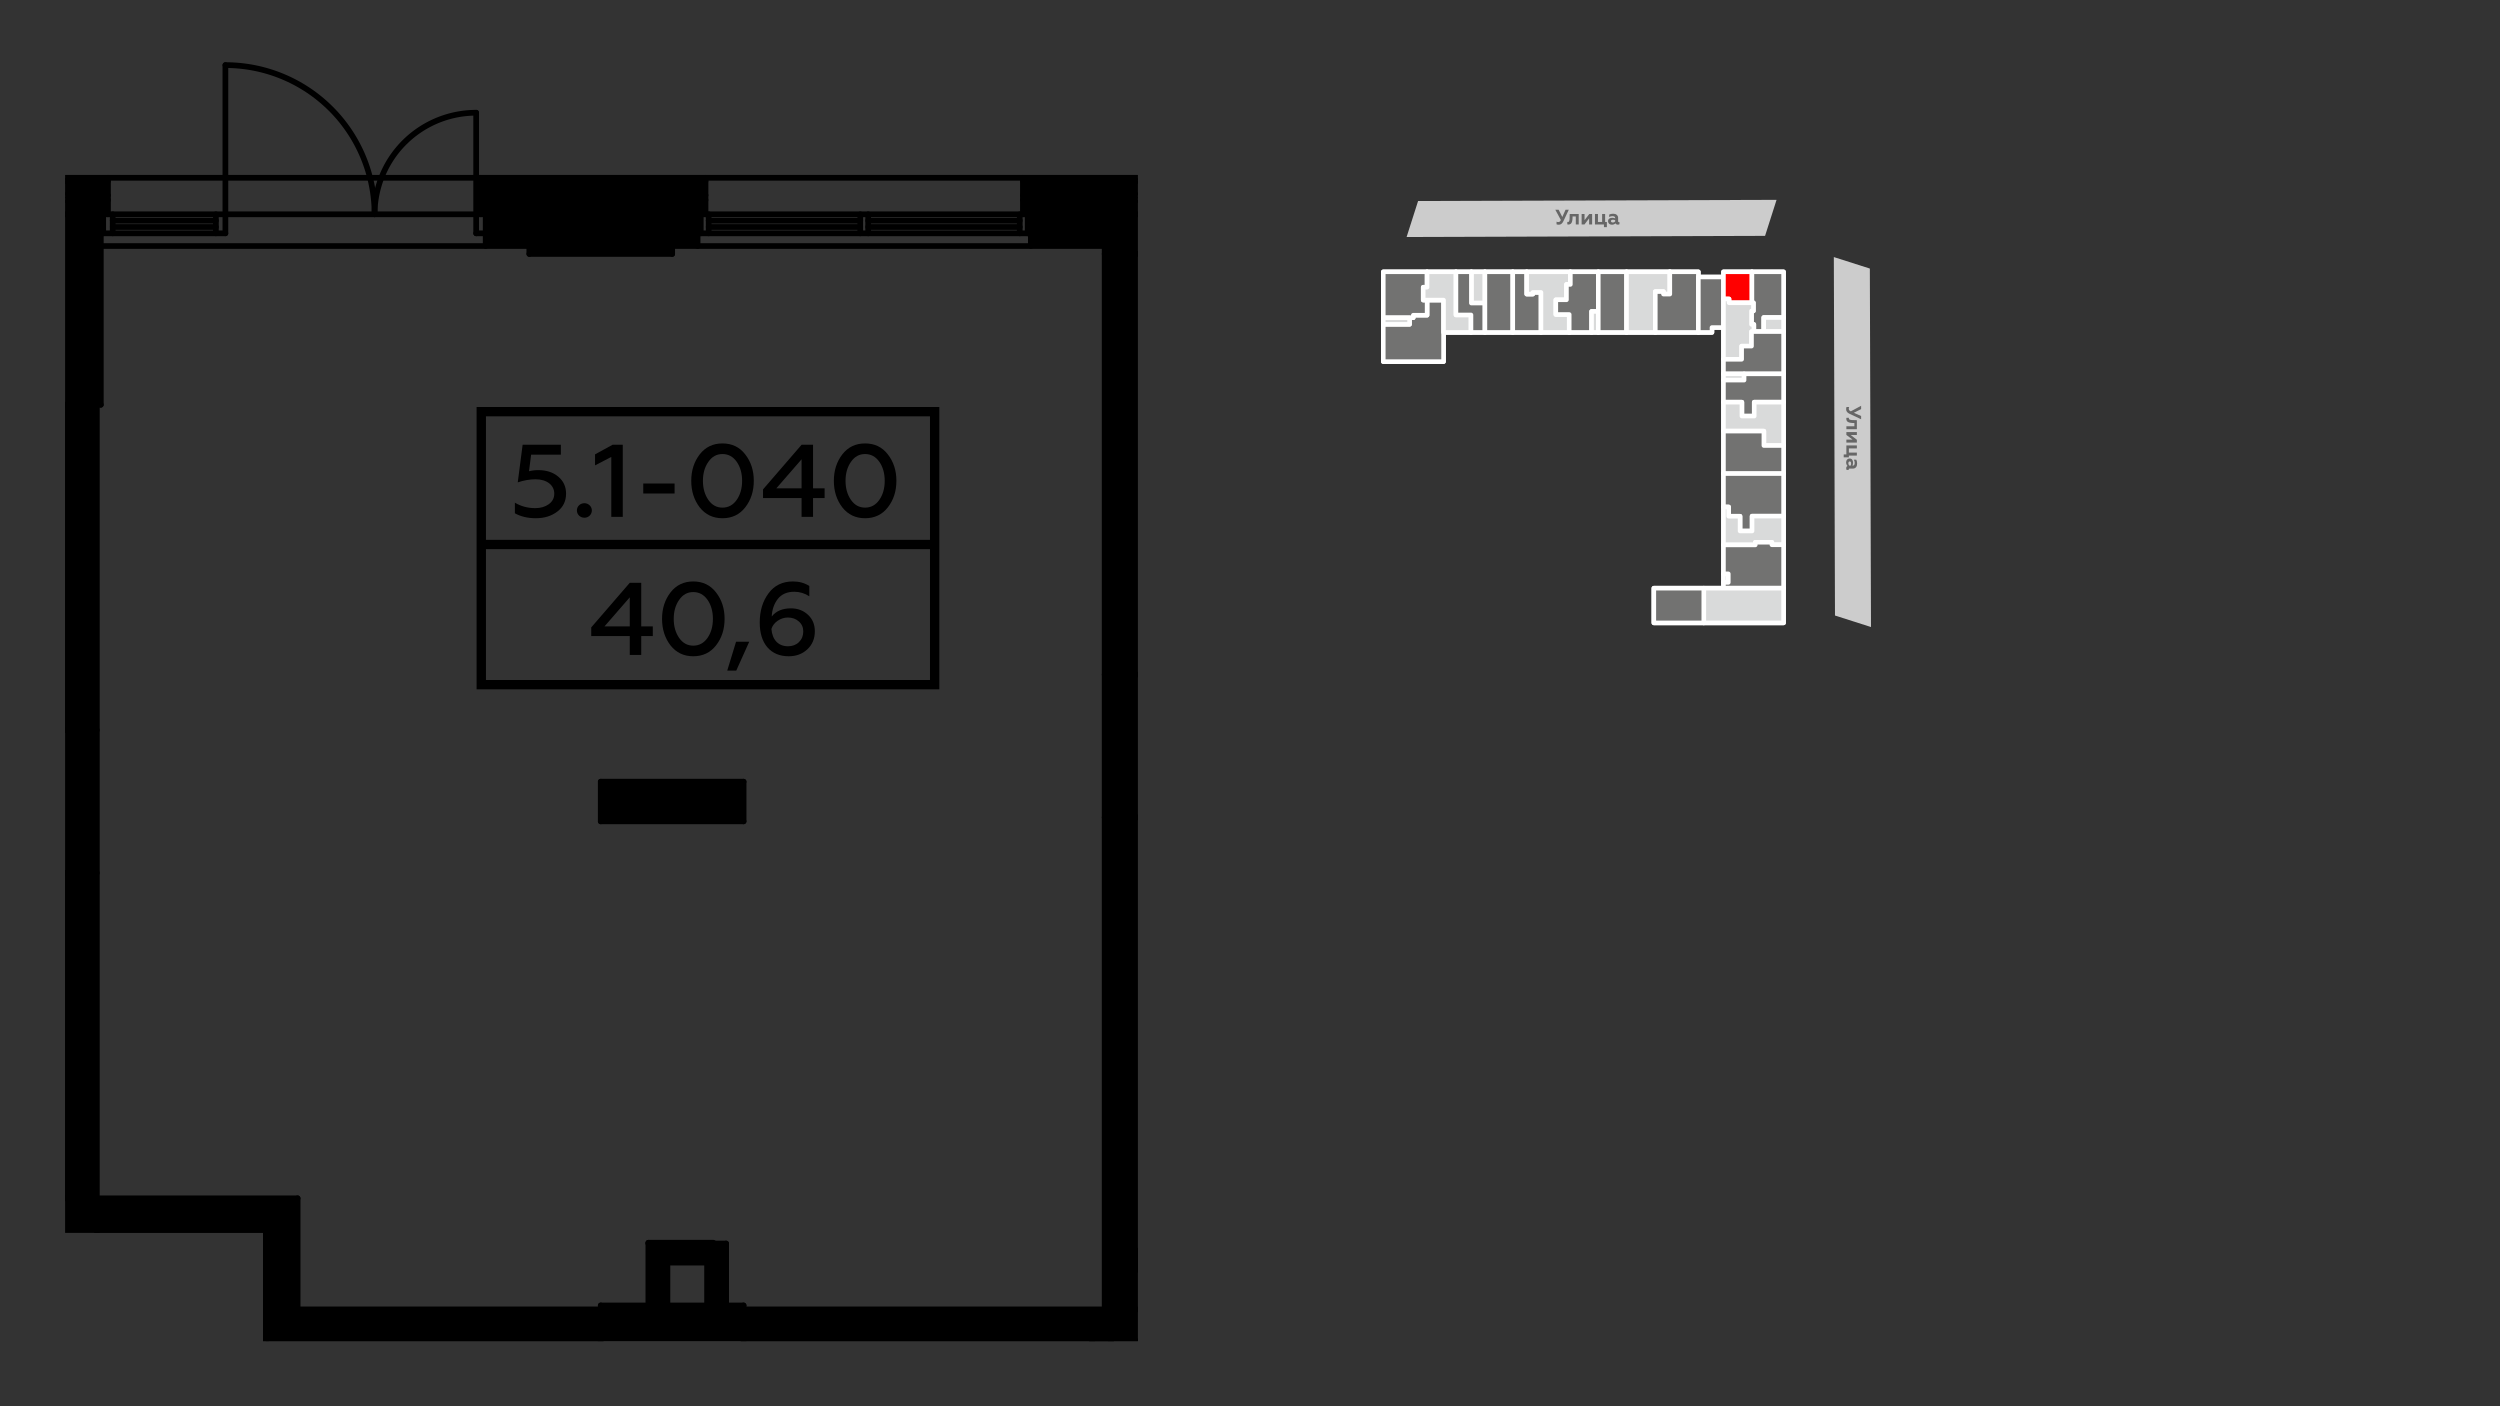 <?xml version="1.0" encoding="UTF-8"?>
<!DOCTYPE svg PUBLIC "-//W3C//DTD SVG 1.1//EN" "http://www.w3.org/Graphics/SVG/1.1/DTD/svg11.dtd">
<!-- Creator: CorelDRAW 2020 (64-Bit) -->
<svg xmlns="http://www.w3.org/2000/svg" xml:space="preserve" width="100%" height="100%" version="1.1" style="shape-rendering:geometricPrecision; text-rendering:geometricPrecision; image-rendering:optimizeQuality; fill-rule:evenodd; clip-rule:evenodd"
viewBox="0 0 13933.7 7837.7"
 xmlns:xlink="http://www.w3.org/1999/xlink"
 xmlns:xodm="http://www.corel.com/coreldraw/odm/2003">
 <rect x="0" y="0" width="13933.7" height="7837.7" fill="#333333" stroke="none"/>
 <defs>
  <style type="text/css">
   <![CDATA[
    .str0 {stroke:white;stroke-width:25.4;stroke-linecap:round;stroke-linejoin:round;stroke-miterlimit:7.661}
    .fil2 {fill:none}
    .fil7 {fill:black}
    .fil6 {fill:#727271}
    .fil4 {fill:#727271}
    .fil0 {fill:#CCCCCC}
    .fil3 {fill:#D9DADA}
    .fil5 {fill:red}
    .fil8 {fill:black;fill-rule:nonzero}
    .fil1 {fill:#666666;fill-rule:nonzero}
   ]]>
  </style>
 </defs>
 <g id="Слой_x0020_1">
  <g id="_2512000343264">
   <g>
    <polygon class="fil0" points="9837.54,1314.6 7839.62,1321.03 7903.69,1120.3 9901.61,1113.87 "/>
    <g>
     <path class="fil1" d="M8687.95 1252.51c11.15,0 19.5,-6.5 25.54,-19.51l30.18 -64.07 -18.11 0 -18.11 40.39 -20.43 -40.39 -18.57 0 31.11 57.57c-2.32,4.18 -4.64,7.43 -6.5,8.83 -1.86,1.39 -4.64,2.32 -8.36,2.32 -3.71,0 -6.5,-0.93 -9.29,-2.32l0 14.85c2.33,1.4 6.51,2.33 12.54,2.33z"/>
     <path id="_1" class="fil1" d="M8782.67 1206.54l0 44.57 16.26 0 0 -58.5 -50.15 0 -0.47 17.18c0,9.75 -0.46,14.86 -1.85,19.96 -1.4,5.58 -3.72,7.43 -7.43,7.43 -1.4,0 -2.79,0 -3.72,-0.46l0 13.46c1.4,0.93 3.72,1.4 6.5,1.4 11.61,-0.47 17.18,-6.5 19.97,-16.72 1.86,-6.96 2.32,-12.07 2.79,-20.43l0 -7.89 18.1 0z"/>
     <polygon id="_2" class="fil1" points="8830.96,1251.11 8856.97,1216.75 8856.97,1251.11 8873.68,1251.11 8873.68,1192.61 8857.9,1192.61 8831.43,1226.97 8831.43,1192.61 8815.18,1192.61 8815.18,1251.11 "/>
     <polygon id="_3" class="fil1" points="8955.87,1265.97 8955.87,1237.18 8946.12,1237.18 8946.12,1192.61 8929.4,1192.61 8929.4,1237.18 8906.19,1237.18 8906.19,1192.61 8889.47,1192.61 8889.47,1251.11 8939.62,1251.11 8939.62,1265.97 "/>
     <path id="_4" class="fil1" d="M9022.73 1238.11c-2.78,0 -4.18,-1.39 -4.18,-4.18l0 -19.96c0,-6.97 -2.78,-12.54 -7.89,-16.72 -4.64,-4.18 -11.61,-6.03 -19.97,-6.03 -8.36,0 -15.78,1.39 -21.82,4.64l0 13.93c5.57,-3.72 11.61,-5.11 17.64,-5.11 10.68,0 15.79,3.72 15.79,11.14l0 1.4c-4.64,-2.32 -10.21,-3.25 -17.18,-3.25 -6.04,0 -11.61,1.39 -16.25,4.64 -4.18,3.25 -6.5,8.36 -6.5,14.39 0,11.61 8.82,19.51 21.36,19.51 8.36,0 14.86,-2.79 20.43,-7.9 1.86,5.11 6.5,7.43 13,7.43 3.71,0 6.96,-0.93 8.82,-2.32l0 -12.07c-0.93,0.46 -1.86,0.46 -3.25,0.46zm-20.43 -4.18c-3.25,3.72 -7.43,6.04 -13.46,6.04 -6.04,0 -10.22,-2.79 -10.22,-7.89 0,-4.65 4.18,-7.43 11.61,-7.43 4.64,0 8.36,0.93 12.07,3.25l0 6.03z"/>
    </g>
   </g>
   <g>
    <polygon class="fil0" points="10227.23,3430.65 10220.8,1432.73 10421.53,1496.8 10427.96,3494.72 "/>
    <g>
     <path class="fil1" d="M10289.32 2281.06c0,11.15 6.5,19.5 19.51,25.54l64.07 30.18 0 -18.11 -40.39 -18.11 40.39 -20.43 0 -18.57 -57.57 31.11c-4.18,-2.32 -7.43,-4.64 -8.83,-6.5 -1.39,-1.86 -2.32,-4.64 -2.32,-8.36 0,-3.71 0.93,-6.5 2.32,-9.29l-14.85 0c-1.4,2.33 -2.33,6.51 -2.33,12.54z"/>
     <path id="_1_0" class="fil1" d="M10335.29 2375.78l-44.57 0 0 16.26 58.5 0 0 -50.15 -17.18 -0.47c-9.75,0 -14.86,-0.46 -19.96,-1.85 -5.58,-1.4 -7.43,-3.72 -7.43,-7.43 0,-1.4 0,-2.79 0.46,-3.72l-13.46 0c-0.93,1.4 -1.4,3.72 -1.4,6.5 0.47,11.61 6.5,17.18 16.72,19.97 6.96,1.86 12.07,2.32 20.43,2.79l7.89 0 0 18.1z"/>
     <polygon id="_2_1" class="fil1" points="10290.72,2424.07 10325.08,2450.08 10290.72,2450.08 10290.72,2466.79 10349.22,2466.79 10349.22,2451.01 10314.86,2424.54 10349.22,2424.54 10349.22,2408.29 10290.72,2408.29 "/>
     <polygon id="_3_2" class="fil1" points="10275.86,2548.98 10304.65,2548.98 10304.65,2539.23 10349.22,2539.23 10349.22,2522.51 10304.65,2522.51 10304.65,2499.3 10349.22,2499.3 10349.22,2482.58 10290.72,2482.58 10290.72,2532.73 10275.86,2532.73 "/>
     <path id="_4_3" class="fil1" d="M10303.72 2615.84c0,-2.78 1.39,-4.18 4.18,-4.18l19.96 0c6.97,0 12.54,-2.78 16.72,-7.89 4.18,-4.64 6.03,-11.61 6.03,-19.97 0,-8.36 -1.39,-15.78 -4.64,-21.82l-13.93 0c3.72,5.57 5.11,11.61 5.11,17.64 0,10.68 -3.72,15.79 -11.14,15.79l-1.4 0c2.32,-4.64 3.25,-10.21 3.25,-17.18 0,-6.04 -1.39,-11.61 -4.64,-16.25 -3.25,-4.18 -8.36,-6.5 -14.39,-6.5 -11.61,0 -19.51,8.82 -19.51,21.36 0,8.36 2.79,14.86 7.9,20.43 -5.11,1.86 -7.43,6.5 -7.43,13 0,3.71 0.93,6.96 2.32,8.82l12.07 0c-0.46,-0.93 -0.46,-1.86 -0.46,-3.25zm4.18 -20.43c-3.72,-3.25 -6.04,-7.43 -6.04,-13.46 0,-6.04 2.79,-10.22 7.89,-10.22 4.65,0 7.43,4.18 7.43,11.61 0,4.64 -0.93,8.36 -3.25,12.07l-6.03 0z"/>
    </g>
   </g>
  </g>
  <polygon class="fil2 str0" points="8045.63,2015.57 7709.7,2015.57 7709.7,1514.98 9465.78,1514.98 9465.78,1543.91 9605.72,1543.91 9605.72,1514.98 9940.74,1514.98 9940.74,3471.72 9217.6,3471.72 9217.6,3278.12 9605.72,3278.12 9605.72,1825.5 9541.65,1825.5 9541.65,1852.78 8045.63,1852.78 "/>
  <polyline class="fil2 str0" points="7709.7,1807.75 7856.26,1807.75 7856.26,1770.92 7876.84,1770.92 7876.84,1756.8 7953.88,1756.8 7953.88,1672.59 7932.24,1672.59 7932.24,1600.84 7953.65,1600.84 7953.65,1514.98 "/>
  <line class="fil2 str0" x1="7856.26" y1="1770.92" x2="7709.7" y2= "1770.92" />
  <polyline class="fil2 str0" points="8045.63,1852.78 8045.63,1672.59 7953.88,1672.59 "/>
  <polyline class="fil2 str0" points="8114.76,1514.98 8114.76,1755.25 8198.53,1755.25 8198.53,1852.78 "/>
  <polyline class="fil2 str0" points="8276.16,1852.78 8276.16,1689.17 8200.61,1689.17 8200.61,1514.98 "/>
  <line class="fil2 str0" x1="8276.16" y1="1689.17" x2="8276.16" y2= "1514.69" />
  <line class="fil2 str0" x1="8431.42" y1="1514.98" x2="8431.42" y2= "1852.95" />
  <polyline class="fil2 str0" points="8509.05,1514.98 8509.05,1639.18 8543.16,1639.18 8543.16,1629.77 8588.57,1629.77 8588.57,1852.78 "/>
  <polyline class="fil2 str0" points="8752.41,1514.98 8752.41,1585.31 8730.65,1585.31 8730.65,1670.94 8671.37,1670.94 8671.37,1752.81 8746.06,1752.81 8746.06,1852.78 "/>
  <line class="fil2 str0" x1="8908.03" y1="1514.98" x2="8908.03" y2= "1852.78" />
  <line class="fil2 str0" x1="9065.47" y1="1514.98" x2="9065.47" y2= "1852.78" />
  <polyline class="fil2 str0" points="9306.74,1513.83 9306.74,1639.18 9271.24,1639.18 9271.24,1625.07 9225.84,1625.07 9225.84,1852.78 "/>
  <line class="fil2 str0" x1="9465.78" y1="1543.91" x2="9465.78" y2= "1852.78" />
  <line class="fil2 str0" x1="9605.72" y1="1826.2" x2="9605.72" y2= "1543.91" />
  <polyline class="fil2 str0" points="9764.33,1514.98 9764.33,1687.41 9636.81,1687.41 9636.81,1666.24 9605.72,1666.24 "/>
  <polyline class="fil2 str0" points="9764.33,1687.41 9772.66,1687.41 9772.66,1733.09 9762.07,1733.09 9762.07,1808.09 9775.01,1808.09 9775.01,1847.96 9830.06,1847.96 9830.06,1769.56 9940.74,1769.56 "/>
  <line class="fil2 str0" x1="9830.06" y1="1847.96" x2="9940.74" y2= "1847.96" />
  <polyline class="fil2 str0" points="9775.01,1847.96 9762.07,1847.96 9762.07,1929.12 9707.07,1929.12 9707.07,2002.51 9605.72,2002.51 "/>
  <line class="fil2 str0" x1="9605.72" y1="2083.79" x2="9940.74" y2= "2083.79" />
  <line class="fil2 str0" x1="8908.03" y1="1735.74" x2="8870.56" y2= "1735.74" />
  <line class="fil2 str0" x1="8870.56" y1="1735.74" x2="8870.56" y2= "1852.78" />
  <polyline class="fil2 str0" points="9605.72,2241.52 9708.47,2241.52 9708.47,2318.91 9777.13,2318.91 9777.13,2241.4 9940.74,2241.4 "/>
  <polyline class="fil2 str0" points="9605.72,2402.66 9830.88,2402.66 9830.88,2483.12 9940.74,2483.12 "/>
  <line class="fil2 str0" x1="9605.72" y1="2639.55" x2="9940.74" y2= "2639.55" />
  <polyline class="fil2 str0" points="9605.72,2825.52 9634.69,2825.52 9634.69,2877.15 9698.2,2877.15 9698.2,2959.48 9765.13,2959.48 9765.13,2876.56 9940.74,2876.56 "/>
  <polyline class="fil2 str0" points="9605.72,3037.05 9783.01,3037.05 9783.01,3022.41 9875.58,3022.41 9875.58,3036.29 9940.74,3036.29 "/>
  <line class="fil2 str0" x1="9605.4" y1="3278.12" x2="9940.74" y2= "3278.12" />
  <line class="fil2 str0" x1="9495.9" y1="3278.12" x2="9495.9" y2= "3471.72" />
  <polyline class="fil2 str0" points="9720.65,2083.79 9720.65,2118.67 9605.72,2118.67 "/>
  <rect class="fil3 str0" x="9605.72" y="3198.25" width="27" height="47.77"/>
  <polygon class="fil4 str0" points="8045.63,2015.57 8045.63,1852.78 8045.63,1672.59 7953.88,1672.59 7953.88,1756.8 7876.84,1756.8 7876.84,1770.92 7856.26,1770.92 7856.26,1807.75 7709.7,1807.75 7709.7,2015.57 "/>
  <polygon class="fil4 str0" points="7876.84,1756.8 7953.88,1756.8 7953.88,1672.59 7932.24,1672.59 7932.24,1600.84 7953.65,1600.84 7953.65,1514.98 7709.7,1514.98 7709.7,1770.92 7856.26,1770.92 7876.84,1770.92 "/>
  <polygon class="fil3 str0" points="7856.26,1807.75 7856.26,1770.92 7709.7,1770.92 7709.7,1807.75 "/>
  <polygon class="fil3 str0" points="7953.88,1672.59 8045.63,1672.59 8045.63,1852.78 8198.53,1852.78 8198.53,1755.25 8114.76,1755.25 8114.76,1514.98 7953.65,1514.98 7953.65,1600.84 7932.24,1600.84 7932.24,1672.59 "/>
  <polygon class="fil3 str0" points="8200.61,1514.98 8200.61,1689.17 8276.16,1689.17 8276.16,1514.98 "/>
  <polygon class="fil4 str0" points="8276.16,1689.17 8200.61,1689.17 8200.61,1514.98 8114.76,1514.98 8114.76,1755.25 8198.53,1755.25 8198.53,1852.78 8276.16,1852.78 "/>
  <polygon class="fil4 str0" points="8276.16,1689.17 8276.16,1852.78 8431.42,1852.78 8431.42,1514.98 8276.16,1514.98 "/>
  <polygon class="fil4 str0" points="8431.42,1514.98 8431.42,1852.78 8588.57,1852.78 8588.57,1629.77 8543.16,1629.77 8543.16,1639.18 8509.05,1639.18 8509.05,1514.98 "/>
  <polygon class="fil3 str0" points="8588.57,1629.77 8588.57,1852.78 8746.06,1852.78 8746.06,1752.81 8671.37,1752.81 8671.37,1670.94 8730.65,1670.94 8730.65,1585.31 8752.41,1585.31 8752.41,1514.98 8509.05,1514.98 8509.05,1639.18 8543.16,1639.18 8543.16,1629.77 "/>
  <polygon class="fil4 str0" points="8746.06,1752.81 8746.06,1852.78 8870.56,1852.78 8870.56,1735.74 8908.03,1735.74 8908.03,1514.98 8752.41,1514.98 8752.41,1585.31 8730.65,1585.31 8730.65,1670.94 8671.37,1670.94 8671.37,1752.81 "/>
  <polygon class="fil3 str0" points="8870.56,1735.74 8870.56,1852.78 8908.03,1852.78 8908.03,1735.74 "/>
  <polygon class="fil4 str0" points="8908.03,1735.74 8908.03,1852.78 9065.47,1852.78 9065.47,1514.98 8908.03,1514.98 "/>
  <polygon class="fil3 str0" points="9065.47,1514.98 9065.47,1852.78 9225.84,1852.78 9225.84,1625.07 9271.24,1625.07 9271.24,1639.18 9306.74,1639.18 9306.74,1514.98 "/>
  <polygon class="fil4 str0" points="9225.84,1625.07 9225.84,1852.78 9465.78,1852.78 9465.78,1543.91 9465.78,1514.98 9306.74,1514.98 9306.74,1639.18 9271.24,1639.18 9271.24,1625.07 "/>
  <polygon class="fil4 str0" points="9465.78,1543.91 9465.78,1852.78 9541.65,1852.78 9541.65,1825.5 9605.72,1825.5 9605.72,1543.91 "/>
  <polygon class="fil5 str0" points="9605.72,1543.91 9605.72,1666.24 9636.81,1666.24 9636.81,1687.41 9764.33,1687.41 9764.33,1514.98 9605.72,1514.98 "/>
  <polygon class="fil6 str0" points="9764.33,1514.98 9764.33,1687.41 9772.66,1687.41 9772.66,1733.09 9762.07,1733.09 9762.07,1808.09 9775.01,1808.09 9775.01,1847.96 9830.06,1847.96 9830.06,1769.56 9940.74,1769.56 9940.74,1514.98 "/>
  <polygon class="fil3 str0" points="9764.33,1687.41 9636.81,1687.41 9636.81,1666.24 9605.72,1666.24 9605.72,1825.5 9605.72,1826.2 9605.72,2002.51 9707.07,2002.51 9707.07,1929.12 9762.07,1929.12 9762.07,1847.96 9775.01,1847.96 9775.01,1808.09 9762.07,1808.09 9762.07,1733.09 9772.66,1733.09 9772.66,1687.41 "/>
  <polygon class="fil3 str0" points="9940.74,1769.56 9830.06,1769.56 9830.06,1847.96 9940.74,1847.96 "/>
  <polygon class="fil6 str0" points="9940.74,1847.96 9830.06,1847.96 9775.01,1847.96 9762.07,1847.96 9762.07,1929.12 9707.07,1929.12 9707.07,2002.51 9605.72,2002.51 9605.72,2083.79 9720.65,2083.79 9940.74,2083.79 "/>
  <polygon class="fil3 str0" points="9720.65,2083.79 9605.72,2083.79 9605.72,2118.67 9720.65,2118.67 "/>
  <polygon class="fil6 str0" points="9720.65,2083.79 9720.65,2118.67 9605.72,2118.67 9605.72,2241.52 9708.47,2241.52 9708.47,2318.91 9777.13,2318.91 9777.13,2241.4 9940.74,2241.4 9940.74,2083.79 "/>
  <polygon class="fil3 str0" points="9940.74,2241.4 9777.13,2241.4 9777.13,2318.91 9708.47,2318.91 9708.47,2241.52 9605.72,2241.52 9605.72,2402.66 9830.88,2402.66 9830.88,2483.12 9940.74,2483.12 "/>
  <polygon class="fil6 str0" points="9830.88,2402.66 9605.72,2402.66 9605.72,2639.55 9940.74,2639.55 9940.74,2483.12 9830.88,2483.12 "/>
  <polygon class="fil6 str0" points="9940.74,2639.55 9605.72,2639.55 9605.72,2825.52 9634.69,2825.52 9634.69,2877.15 9698.2,2877.15 9698.2,2959.48 9765.13,2959.48 9765.13,2876.56 9940.74,2876.56 "/>
  <polygon class="fil3 str0" points="9940.74,2876.56 9765.13,2876.56 9765.13,2959.48 9698.2,2959.48 9698.2,2877.15 9634.69,2877.15 9634.69,2825.52 9605.72,2825.52 9605.72,3037.05 9783.01,3037.05 9783.01,3022.41 9875.58,3022.41 9875.58,3036.29 9940.74,3036.29 "/>
  <polygon class="fil6 str0" points="9875.58,3022.41 9783.01,3022.41 9783.01,3037.05 9605.72,3037.05 9605.72,3198.25 9632.72,3198.25 9632.72,3246.02 9605.72,3246.02 9605.72,3278.12 9940.74,3278.12 9940.74,3036.29 9875.58,3036.29 "/>
  <polygon class="fil3 str0" points="9940.74,3278.12 9605.72,3278.12 9605.4,3278.12 9495.9,3278.12 9495.9,3471.72 9940.74,3471.72 "/>
  <polygon class="fil6 str0" points="9495.9,3471.72 9495.9,3278.12 9217.6,3278.12 9217.6,3471.72 "/>
  <g id="_2511897316160">
   <polygon class="fil7" points="362.85,2255.86 539.76,2255.86 561.85,2255.86 561.85,1371.26 561.85,1194.35 362.85,1194.35 "/>
   <polygon class="fil7" points="362.85,2255.86 362.85,4069.23 539.76,4069.23 539.76,2255.86 "/>
   <polygon class="fil7" points="362.85,1194.35 561.85,1194.35 575.13,1194.35 601.68,1194.35 601.68,1114.76 362.85,1114.76 "/>
   <polygon class="fil7" points="362.85,1088.21 601.68,1088.21 601.68,1008.59 362.85,1008.59 "/>
   <polygon class="fil7" points="4144.38,4356.71 3348.3,4356.71 3348.3,4577.84 4144.38,4577.84 "/>
   <polygon class="fil7" points="539.76,4865.35 539.76,4069.23 362.85,4069.23 362.85,4865.35 "/>
   <polygon class="fil7" points="539.76,4865.35 362.85,4865.35 362.85,6678.73 539.76,6678.73 "/>
   <polygon class="fil7" points="2950.22,1194.35 2950.22,1371.26 2950.22,1415.52 3746.34,1415.52 3746.34,1371.26 3746.34,1194.35 "/>
   <polygon class="fil7" points="2950.22,1371.26 2950.22,1194.35 2706.96,1194.35 2706.96,1300.49 2706.96,1371.26 "/>
   <polygon class="fil7" points="2950.22,1194.35 3746.34,1194.35 3887.88,1194.35 3905.55,1194.35 3932.1,1194.35 3932.1,1114.76 2680.44,1114.76 2680.44,1194.35 2706.96,1194.35 "/>
   <polygon class="fil7" points="3746.34,1194.35 3746.34,1371.26 3887.88,1371.26 3887.88,1300.49 3887.88,1194.35 "/>
   <polygon class="fil7" points="2680.44,1088.21 3932.1,1088.21 3932.1,1008.59 2680.44,1008.59 "/>
   <polygon class="fil7" points="1658.73,6678.73 539.76,6678.73 539.76,6855.64 1481.81,6855.64 1481.81,7368.67 1481.81,7474.85 3348.3,7474.85 3348.3,7297.94 1658.73,7297.94 "/>
   <polygon class="fil7" points="539.76,6871.43 362.85,6871.43 362.85,6678.73 539.76,6678.73 539.76,6855.64 "/>
   <polygon class="fil7" points="4144.38,7474.85 4144.38,7297.94 4144.38,7275.81 4047.09,7275.81 3940.95,7275.81 3719.78,7275.81 3613.65,7275.81 3348.3,7275.81 3348.3,7297.94 3348.3,7474.85 "/>
   <polygon class="fil7" points="3719.78,7036.98 3940.95,7036.98 3940.95,7275.81 4047.09,7275.81 4047.09,6930.84 3613.65,6930.84 3613.65,7275.81 3719.78,7275.81 "/>
   <polygon class="fil7" points="6156.79,7297.94 4144.38,7297.94 4144.38,7474.85 6086.02,7474.77 6192.2,7474.85 6342.08,7474.85 6342.08,7297.94 6333.71,7297.94 "/>
   <polygon class="fil7" points="6178.92,1194.35 6178.92,1371.26 6178.92,1415.52 6333.71,1415.52 6342.08,1415.52 6342.08,1194.35 "/>
   <polygon class="fil7" points="6178.92,1371.26 6178.92,1194.35 5745.48,1194.35 5745.48,1300.49 5745.48,1371.26 6156.79,1371.26 "/>
   <polygon class="fil7" points="5745.48,1194.35 6178.92,1194.35 6342.08,1194.35 6342.08,1114.76 5701.26,1114.76 5701.26,1194.35 5727.77,1194.35 "/>
   <polygon class="fil7" points="5701.26,1088.21 6342.08,1088.21 6342.08,1008.59 5701.26,1008.59 "/>
   <polygon class="fil7" points="6342.08,3759.63 6333.71,3759.63 6156.79,3759.63 6156.79,4555.75 6333.71,4555.75 6342.08,4555.75 "/>
   <polygon class="fil7" points="6156.79,3759.63 6333.71,3759.63 6333.71,1415.52 6178.92,1415.52 6156.79,1415.52 "/>
   <polygon class="fil7" points="6333.71,4555.75 6156.79,4555.75 6156.79,7297.94 6333.71,7297.94 6333.71,7076.77 6333.71,6970.63 "/>
   <polygon class="fil7" points="6342.08,6970.63 6333.71,6970.63 6333.71,7076.77 6342.08,7076.77 "/>
   <polygon class="fil7" points="6192.2,7474.85 6086.02,7474.77 6086.02,7474.85 "/>
   <path class="fil8" d="M1658.73 6662.78c8.77,0 15.95,7.18 15.95,15.95 0,8.77 -7.18,15.95 -15.95,15.95l-1295.88 0 0 -31.9 1295.88 0z"/>
   <path class="fil7" d="M555.71 6871.43l-31.9 0 0 -4615.57c0,-8.77 7.18,-15.95 15.95,-15.95 8.77,0 15.95,7.18 15.95,15.95l0 4615.57z"/>
   <path class="fil7" d="M1465.87 7458.9l0 15.95 1898.38 0c0,-8.77 -7.18,-15.95 -15.95,-15.95l-1882.43 0z"/>
   <g>
    <path class="fil8" d="M545.92 1194.36c0,-8.8 7.15,-15.95 15.95,-15.95 8.8,0 15.95,7.15 15.95,15.95l-31.9 0zm0 1061.49l0 -1061.49 31.9 0 0 1061.49 -31.9 0zm31.9 0c0,8.8 -7.15,15.95 -15.95,15.95 -8.8,0 -15.95,-7.15 -15.95,-15.95l31.9 0z"/>
   </g>
   <g>
    <path class="fil8" d="M3762.29 1415.5c0,8.8 -7.15,15.95 -15.95,15.95 -8.8,0 -15.95,-7.15 -15.95,-15.95l31.9 0zm0 -221.14l0 221.14 -31.9 0 0 -221.14 31.9 0zm-31.9 0c0,-8.8 7.15,-15.95 15.95,-15.95 8.8,0 15.95,7.15 15.95,15.95l-31.9 0z"/>
   </g>
   <g>
    <path class="fil8" d="M3746.34 1399.55c8.8,0 15.95,7.15 15.95,15.95 0,8.8 -7.15,15.95 -15.95,15.95l0 -31.9zm-796.12 0l796.12 0 0 31.9 -796.12 0 0 -31.9zm0 31.9c-8.8,0 -15.95,-7.15 -15.95,-15.95 0,-8.8 7.15,-15.95 15.95,-15.95l0 31.9z"/>
   </g>
   <g>
    <path class="fil8" d="M2966.17 1415.5c0,8.8 -7.15,15.95 -15.95,15.95 -8.8,0 -15.95,-7.15 -15.95,-15.95l31.9 0zm0 -221.14l0 221.14 -31.9 0 0 -221.14 31.9 0zm-31.9 0c0,-8.8 7.15,-15.95 15.95,-15.95 8.8,0 15.95,7.15 15.95,15.95l-31.9 0z"/>
   </g>
   <g>
    <path class="fil8" d="M6194.87 1415.5c0,8.8 -7.15,15.95 -15.95,15.95 -8.8,0 -15.95,-7.15 -15.95,-15.95l31.9 0zm0 -221.14l0 221.14 -31.9 0 0 -221.14 31.9 0zm-31.9 0c0,-8.8 7.15,-15.95 15.95,-15.95 8.8,0 15.95,7.15 15.95,15.95l-31.9 0z"/>
   </g>
   <path class="fil8" d="M6342.08 3775.58l-185.29 0c-8.77,0 -15.94,-7.18 -15.94,-15.95 0,-8.78 7.17,-15.95 15.94,-15.95l185.29 0 0 31.9z"/>
   <path class="fil8" d="M6342.08 4571.7l-185.29 0c-8.77,0 -15.94,-7.18 -15.94,-15.95 0,-8.77 7.17,-15.95 15.94,-15.95l185.29 0 0 31.9z"/>
   <path class="fil8" d="M4128.43 7474.85l0 -199.04c0,-8.77 7.18,-15.95 15.95,-15.95 8.77,0 15.95,7.18 15.95,15.95l0 199.04 -31.9 0z"/>
   <g>
    <path class="fil8" d="M3348.28 7291.75c-8.8,0 -15.95,-7.15 -15.95,-15.95 0,-8.8 7.15,-15.95 15.95,-15.95l0 31.9zm796.12 0l-796.12 0 0 -31.9 796.12 0 0 31.9zm0 -31.9c8.8,0 15.95,7.15 15.95,15.95 0,8.8 -7.15,15.95 -15.95,15.95l0 -31.9z"/>
   </g>
   <path class="fil8" d="M6070.07 7474.85l0 -0.08c0,-8.77 7.18,-15.95 15.95,-15.95 8.77,0 15.95,7.18 15.95,15.95l0 0.08 -31.9 0z"/>
   <path class="fil8" d="M362.85 4849.41l176.91 0c8.77,0 15.95,7.17 15.95,15.94 0,8.78 -7.18,15.95 -15.95,15.95l-176.91 0 0 -31.89z"/>
   <path class="fil8" d="M539.76 4053.28c8.77,0 15.95,7.18 15.95,15.95 0,8.77 -7.18,15.95 -15.95,15.95l-176.91 0 0 -31.9 176.91 0z"/>
   <g>
    <path class="fil8" d="M4144.4 4340.76c8.8,0 15.95,7.15 15.95,15.95 0,8.8 -7.15,15.95 -15.95,15.95l0 -31.9zm-796.12 0l796.12 0 0 31.9 -796.12 0 0 -31.9zm0 31.9c-8.8,0 -15.95,-7.15 -15.95,-15.95 0,-8.8 7.15,-15.95 15.95,-15.95l0 31.9z"/>
   </g>
   <g>
    <path class="fil8" d="M3332.33 4356.71c0,-8.8 7.15,-15.95 15.95,-15.95 8.8,0 15.95,7.15 15.95,15.95l-31.9 0zm0 221.14l0 -221.14 31.9 0 0 221.14 -31.9 0zm31.9 0c0,8.8 -7.15,15.95 -15.95,15.95 -8.8,0 -15.95,-7.15 -15.95,-15.95l31.9 0z"/>
   </g>
   <g>
    <path class="fil8" d="M3348.28 4593.8c-8.8,0 -15.95,-7.15 -15.95,-15.95 0,-8.8 7.15,-15.95 15.95,-15.95l0 31.9zm796.12 0l-796.12 0 0 -31.9 796.12 0 0 31.9zm0 -31.9c8.8,0 15.95,7.15 15.95,15.95 0,8.8 -7.15,15.95 -15.95,15.95l0 -31.9z"/>
   </g>
   <g>
    <path class="fil8" d="M4160.35 4577.85c0,8.8 -7.15,15.95 -15.95,15.95 -8.8,0 -15.95,-7.15 -15.95,-15.95l31.9 0zm0 -221.14l0 221.14 -31.9 0 0 -221.14 31.9 0zm-31.9 0c0,-8.8 7.15,-15.95 15.95,-15.95 8.8,0 15.95,7.15 15.95,15.95l-31.9 0z"/>
   </g>
   <path class="fil8" d="M561.85 2239.91c8.77,0 15.95,7.18 15.95,15.95 0,8.77 -7.18,15.95 -15.95,15.95l-199 0 0 -31.9 199 0z"/>
   <g>
    <path class="fil8" d="M3613.65 6942.35c-8.8,0 -15.95,-7.15 -15.95,-15.95 0,-8.8 7.15,-15.95 15.95,-15.95l0 31.9zm362.68 0l-362.68 0 0 -31.9 362.68 0 0 31.9zm0 -31.9c8.8,0 15.95,7.15 15.95,15.95 0,8.8 -7.15,15.95 -15.95,15.95l0 -31.9z"/>
   </g>
   <g>
    <path class="fil8" d="M2950.22 1355.32c8.8,0 15.95,7.15 15.95,15.95 0,8.8 -7.15,15.95 -15.95,15.95l0 -31.9zm-2388.35 0l2388.35 0 0 31.9 -2388.35 0 0 -31.9zm0 31.9c-8.8,0 -15.95,-7.15 -15.95,-15.95 0,-8.8 7.15,-15.95 15.95,-15.95l0 31.9z"/>
   </g>
   <path class="fil8" d="M1465.87 7474.85l0 -31.1 0 -588.11c0,-8.77 7.17,-15.95 15.94,-15.95 8.78,0 15.95,7.18 15.95,15.95l0 619.21 -31.89 0z"/>
   <g>
    <path class="fil8" d="M1642.79 6678.72c0,-8.8 7.15,-15.95 15.95,-15.95 8.8,0 15.95,7.15 15.95,15.95l-31.9 0zm0 619.2l0 -619.2 31.9 0 0 619.2 -31.9 0zm31.9 0c0,8.8 -7.15,15.95 -15.95,15.95 -8.8,0 -15.95,-7.15 -15.95,-15.95l31.9 0z"/>
   </g>
   <g>
    <path class="fil8" d="M1658.74 7313.87c-8.8,0 -15.95,-7.15 -15.95,-15.95 0,-8.8 7.15,-15.95 15.95,-15.95l0 31.9zm1689.54 0l-1689.54 0 0 -31.9 1689.54 0 0 31.9zm0 -31.9c8.8,0 15.95,7.15 15.95,15.95 0,8.8 -7.15,15.95 -15.95,15.95l0 -31.9z"/>
   </g>
   <path class="fil8" d="M4128.43 7474.85c0,-8.77 7.18,-15.95 15.95,-15.95l2197.7 0 0 15.95 -2213.65 0z"/>
   <path class="fil8" d="M4144.38 7313.89c-8.77,0 -15.95,-7.18 -15.95,-15.95 0,-8.77 7.18,-15.95 15.95,-15.95l2197.7 0 0 31.9 -2197.7 0z"/>
   <path class="fil8" d="M6176.25 7474.77c0,-8.77 7.18,-15.95 15.95,-15.95 8.77,0 15.95,7.18 15.95,15.95l0 0.08 -31.9 0 0 -0.08z"/>
   <path class="fil8" d="M6192.2 7458.82c8.77,0 15.95,7.18 15.95,15.95l0 0.08 -138.08 0 0 -0.08c0,-8.77 7.18,-15.95 15.95,-15.95l106.18 0z"/>
   <g>
    <path class="fil8" d="M1481.83 6839.68c8.8,0 15.95,7.15 15.95,15.95 0,8.8 -7.15,15.95 -15.95,15.95l0 -31.9zm-942.07 0l942.07 0 0 31.9 -942.07 0 0 -31.9zm0 31.9c-8.8,0 -15.95,-7.15 -15.95,-15.95 0,-8.8 7.15,-15.95 15.95,-15.95l0 31.9z"/>
   </g>
   <path class="fil8" d="M6342.08 7092.72l-8.37 0c-8.78,0 -15.95,-7.18 -15.95,-15.95 0,-8.77 7.17,-15.95 15.95,-15.95l8.37 0 0 31.9z"/>
   <path class="fil8" d="M6333.71 6986.58c-8.78,0 -15.95,-7.18 -15.95,-15.95 0,-8.77 7.17,-15.95 15.95,-15.95l8.37 0 0 31.9 -8.37 0z"/>
   <path class="fil8" d="M378.8 6678.73c0,8.77 -7.18,15.95 -15.95,15.95l0 -1845.27c8.77,0 15.95,7.17 15.95,15.94l0 1813.38z"/>
   <path class="fil8" d="M378.8 4069.23c0,8.77 -7.18,15.95 -15.95,15.95l0 -1845.27c8.77,0 15.95,7.18 15.95,15.95l0 1813.37z"/>
   <g>
    <path class="fil8" d="M3703.85 7036.97c0,-8.8 7.15,-15.95 15.95,-15.95 8.8,0 15.95,7.15 15.95,15.95l-31.9 0zm0 238.83l0 -238.83 31.9 0 0 238.83 -31.9 0zm31.9 0c0,8.8 -7.15,15.95 -15.95,15.95 -8.8,0 -15.95,-7.15 -15.95,-15.95l31.9 0z"/>
   </g>
   <g>
    <path class="fil8" d="M3629.6 7275.8c0,8.8 -7.15,15.95 -15.95,15.95 -8.8,0 -15.95,-7.15 -15.95,-15.95l31.9 0zm0 -349.4l0 349.4 -31.9 0 0 -349.4 31.9 0zm-31.9 0c0,-8.8 7.15,-15.95 15.95,-15.95 8.8,0 15.95,7.15 15.95,15.95l-31.9 0z"/>
   </g>
   <g>
    <path class="fil8" d="M3940.94 7021.02c8.8,0 15.95,7.15 15.95,15.95 0,8.8 -7.15,15.95 -15.95,15.95l0 -31.9zm-221.14 0l221.14 0 0 31.9 -221.14 0 0 -31.9zm0 31.9c-8.8,0 -15.95,-7.15 -15.95,-15.95 0,-8.8 7.15,-15.95 15.95,-15.95l0 31.9z"/>
   </g>
   <g>
    <path class="fil8" d="M3613.65 6946.77c-8.8,0 -15.95,-7.15 -15.95,-15.95 0,-8.8 7.15,-15.95 15.95,-15.95l0 31.9zm433.44 0l-433.44 0 0 -31.9 433.44 0 0 31.9zm0 -31.9c8.8,0 15.95,7.15 15.95,15.95 0,8.8 -7.15,15.95 -15.95,15.95l0 -31.9z"/>
   </g>
   <g>
    <path class="fil8" d="M3956.89 7275.8c0,8.8 -7.15,15.95 -15.95,15.95 -8.8,0 -15.95,-7.15 -15.95,-15.95l31.9 0zm0 -238.83l0 238.83 -31.9 0 0 -238.83 31.9 0zm-31.9 0c0,-8.8 7.15,-15.95 15.95,-15.95 8.8,0 15.95,7.15 15.95,15.95l-31.9 0z"/>
   </g>
   <g>
    <path class="fil8" d="M4031.14 6930.82c0,-8.8 7.15,-15.95 15.95,-15.95 8.8,0 15.95,7.15 15.95,15.95l-31.9 0zm0 344.98l0 -344.98 31.9 0 0 344.98 -31.9 0zm31.9 0c0,8.8 -7.15,15.95 -15.95,15.95 -8.8,0 -15.95,-7.15 -15.95,-15.95l31.9 0z"/>
   </g>
   <g>
    <path class="fil8" d="M6172.75 7297.92c0,8.8 -7.15,15.95 -15.95,15.95 -8.8,0 -15.95,-7.15 -15.95,-15.95l31.9 0zm0 -5926.65l0 5926.65 -31.9 0 0 -5926.65 31.9 0zm-31.9 0c0,-8.8 7.15,-15.95 15.95,-15.95 8.8,0 15.95,7.15 15.95,15.95l-31.9 0z"/>
   </g>
   <path class="fil8" d="M6317.76 4555.75c0,-8.77 7.17,-15.95 15.95,-15.95 3.07,0 5.94,0.88 8.37,2.39l0 2769.3c-2.43,1.52 -5.3,2.4 -8.37,2.4 -8.78,0 -15.95,-7.18 -15.95,-15.95l0 -2742.19z"/>
   <path class="fil8" d="M6317.76 1415.52c0,-8.77 7.17,-15.95 15.95,-15.95 3.07,0 5.94,0.88 8.37,2.39l0 2371.22c-2.43,1.52 -5.3,2.4 -8.37,2.4 -8.78,0 -15.95,-7.18 -15.95,-15.95l0 -2344.11z"/>
   <path class="fil8" d="M6156.79 1431.47c-8.77,0 -15.94,-7.18 -15.94,-15.95 0,-8.77 7.17,-15.95 15.94,-15.95l185.29 0 0 31.9 -185.29 0z"/>
   <g>
    <path class="fil8" d="M2691.01 1194.36c0,-8.8 7.15,-15.95 15.95,-15.95 8.8,0 15.95,7.15 15.95,15.95l-31.9 0zm0 176.91l0 -176.91 31.9 0 0 176.91 -31.9 0zm31.9 0c0,8.8 -7.15,15.95 -15.95,15.95 -8.8,0 -15.95,-7.15 -15.95,-15.95l31.9 0z"/>
   </g>
   <g>
    <path class="fil8" d="M3746.34 1387.22c-8.8,0 -15.95,-7.15 -15.95,-15.95 0,-8.8 7.15,-15.95 15.95,-15.95l0 31.9zm2432.58 0l-2432.58 0 0 -31.9 2432.58 0 0 31.9zm0 -31.9c8.8,0 15.95,7.15 15.95,15.95 0,8.8 -7.15,15.95 -15.95,15.95l0 -31.9z"/>
   </g>
   <g>
    <path class="fil8" d="M5729.53 1194.36c0,-8.8 7.15,-15.95 15.95,-15.95 8.8,0 15.95,7.15 15.95,15.95l-31.9 0zm0 176.91l0 -176.91 31.9 0 0 176.91 -31.9 0zm31.9 0c0,8.8 -7.15,15.95 -15.95,15.95 -8.8,0 -15.95,-7.15 -15.95,-15.95l31.9 0z"/>
   </g>
   <g>
    <path class="fil8" d="M3871.92 1194.36c0,-8.8 7.15,-15.95 15.95,-15.95 8.8,0 15.95,7.15 15.95,15.95l-31.9 0zm0 176.91l0 -176.91 31.9 0 0 176.91 -31.9 0zm31.9 0c0,8.8 -7.15,15.95 -15.95,15.95 -8.8,0 -15.95,-7.15 -15.95,-15.95l31.9 0z"/>
   </g>
   <path class="fil8" d="M3332.35 7474.85l0 -199.04c0,-8.77 7.18,-15.95 15.95,-15.95 8.77,0 15.95,7.18 15.95,15.95l0 199.04 -31.9 0z"/>
   <path class="fil8" d="M601.68 1072.26c8.77,0 15.95,7.18 15.95,15.95 0,8.77 -7.18,15.95 -15.95,15.95l-238.83 0 0 -31.9 238.83 0z"/>
   <polygon class="fil8" points="362.85,1178.4 6342.08,1178.4 6342.08,1210.3 362.85,1210.3 "/>
   <g>
    <path class="fil8" d="M5717.2 1194.36c0,8.8 -7.15,15.95 -15.95,15.95 -8.8,0 -15.95,-7.15 -15.95,-15.95l31.9 0zm0 -203.45l0 203.45 -31.9 0 0 -203.45 31.9 0zm-31.9 0c0,-8.8 7.15,-15.95 15.95,-15.95 8.8,0 15.95,7.15 15.95,15.95l-31.9 0z"/>
   </g>
   <g>
    <path class="fil8" d="M3948.05 1194.36c0,8.8 -7.15,15.95 -15.95,15.95 -8.8,0 -15.95,-7.15 -15.95,-15.95l31.9 0zm0 -203.45l0 203.45 -31.9 0 0 -203.45 31.9 0zm-31.9 0c0,-8.8 7.15,-15.95 15.95,-15.95 8.8,0 15.95,7.15 15.95,15.95l-31.9 0z"/>
   </g>
   <g>
    <path class="fil8" d="M617.63 1194.36c0,8.8 -7.15,15.95 -15.95,15.95 -8.8,0 -15.95,-7.15 -15.95,-15.95l31.9 0zm0 -203.45l0 203.45 -31.9 0 0 -203.45 31.9 0zm-31.9 0c0,-8.8 7.15,-15.95 15.95,-15.95 8.8,0 15.95,7.15 15.95,15.95l-31.9 0z"/>
   </g>
   <g>
    <path class="fil8" d="M3932.1 1098.8c8.8,0 15.95,7.15 15.95,15.95 0,8.8 -7.15,15.95 -15.95,15.95l0 -31.9zm-1251.67 0l1251.67 0 0 31.9 -1251.67 0 0 -31.9zm0 31.9c-8.8,0 -15.95,-7.15 -15.95,-15.95 0,-8.8 7.15,-15.95 15.95,-15.95l0 31.9z"/>
   </g>
   <path class="fil8" d="M6342.08 1130.71l-640.82 0c-8.77,0 -15.95,-7.17 -15.95,-15.95 0,-8.77 7.18,-15.94 15.95,-15.94l640.82 0 0 31.89z"/>
   <path class="fil8" d="M6342.08 1104.16l-640.82 0c-8.77,0 -15.95,-7.18 -15.95,-15.95 0,-8.77 7.18,-15.95 15.95,-15.95l640.82 0 0 31.9z"/>
   <g>
    <path class="fil8" d="M3932.1 1072.26c8.8,0 15.95,7.15 15.95,15.95 0,8.8 -7.15,15.95 -15.95,15.95l0 -31.9zm-1251.67 0l1251.67 0 0 31.9 -1251.67 0 0 -31.9zm0 31.9c-8.8,0 -15.95,-7.15 -15.95,-15.95 0,-8.8 7.15,-15.95 15.95,-15.95l0 31.9z"/>
   </g>
   <path class="fil8" d="M362.85 1098.82l238.83 0c8.77,0 15.95,7.17 15.95,15.94 0,8.78 -7.18,15.95 -15.95,15.95l-238.83 0 0 -31.89z"/>
   <polygon class="fil8" points="6342.08,1006.87 362.85,1006.87 362.85,974.97 6342.08,974.97 "/>
   <g>
    <path class="fil8" d="M3932.1 992.65c8.8,0 15.95,7.15 15.95,15.95 0,8.8 -7.15,15.95 -15.95,15.95l0 -31.9zm-1251.67 0l1251.67 0 0 31.9 -1251.67 0 0 -31.9zm0 31.9c-8.8,0 -15.95,-7.15 -15.95,-15.95 0,-8.8 7.15,-15.95 15.95,-15.95l0 31.9z"/>
   </g>
   <path class="fil8" d="M6342.08 1024.53l-640.82 0c-8.77,0 -15.95,-7.17 -15.95,-15.94 0,-8.78 7.18,-15.95 15.95,-15.95l640.82 0 0 31.89z"/>
   <path class="fil8" d="M362.85 992.64l238.83 0c8.77,0 15.95,7.17 15.95,15.95 0,8.77 -7.18,15.94 -15.95,15.94l-238.83 0 0 -31.89z"/>
   <g>
    <path class="fil8" d="M2696.38 1194.36c0,8.8 -7.15,15.95 -15.95,15.95 -8.8,0 -15.95,-7.15 -15.95,-15.95l31.9 0zm0 -203.45l0 203.45 -31.9 0 0 -203.45 31.9 0zm-31.9 0c0,-8.8 7.15,-15.95 15.95,-15.95 8.8,0 15.95,7.15 15.95,15.95l-31.9 0z"/>
   </g>
   <g>
    <path class="fil8" d="M1187.24 1194.36c0,-8.8 7.15,-15.95 15.95,-15.95 8.8,0 15.95,7.15 15.95,15.95l-31.9 0zm0 106.15l0 -106.15 31.9 0 0 106.15 -31.9 0zm31.9 0c0,8.8 -7.15,15.95 -15.95,15.95 -8.8,0 -15.95,-7.15 -15.95,-15.95l31.9 0z"/>
   </g>
   <g>
    <path class="fil8" d="M628.21 1281.07c-8.8,0 -15.95,-7.15 -15.95,-15.95 0,-8.8 7.15,-15.95 15.95,-15.95l0 31.9zm574.98 0l-574.98 0 0 -31.9 574.98 0 0 31.9zm0 -31.9c8.8,0 15.95,7.15 15.95,15.95 0,8.8 -7.15,15.95 -15.95,15.95l0 -31.9z"/>
   </g>
   <g>
    <path class="fil8" d="M1203.19 1213.79c8.8,0 15.95,7.15 15.95,15.95 0,8.8 -7.15,15.95 -15.95,15.95l0 -31.9zm-574.98 0l574.98 0 0 31.9 -574.98 0 0 -31.9zm0 31.9c-8.8,0 -15.95,-7.15 -15.95,-15.95 0,-8.8 7.15,-15.95 15.95,-15.95l0 31.9z"/>
   </g>
   <g>
    <path class="fil8" d="M591.09 1300.51c0,8.8 -7.15,15.95 -15.95,15.95 -8.8,0 -15.95,-7.15 -15.95,-15.95l31.9 0zm0 -106.15l0 106.15 -31.9 0 0 -106.15 31.9 0zm-31.9 0c0,-8.8 7.15,-15.95 15.95,-15.95 8.8,0 15.95,7.15 15.95,15.95l-31.9 0z"/>
   </g>
   <g>
    <path class="fil8" d="M1256.26 1284.56c8.8,0 15.95,7.15 15.95,15.95 0,8.8 -7.15,15.95 -15.95,15.95l0 -31.9zm-681.12 0l681.12 0 0 31.9 -681.12 0 0 -31.9zm0 31.9c-8.8,0 -15.95,-7.15 -15.95,-15.95 0,-8.8 7.15,-15.95 15.95,-15.95l0 31.9z"/>
   </g>
   <g>
    <path class="fil8" d="M612.26 1194.36c0,-8.8 7.15,-15.95 15.95,-15.95 8.8,0 15.95,7.15 15.95,15.95l-31.9 0zm0 106.15l0 -106.15 31.9 0 0 106.15 -31.9 0zm31.9 0c0,8.8 -7.15,15.95 -15.95,15.95 -8.8,0 -15.95,-7.15 -15.95,-15.95l31.9 0z"/>
   </g>
   <g>
    <path class="fil8" d="M2653.89 612.28c8.8,0 15.95,7.15 15.95,15.95 0,8.8 -7.15,15.95 -15.95,15.95l0 -31.9zm-389.04 193.04l-22.56 -22.56 0 0 10.34 -10.09 10.58 -9.81 10.79 -9.53 10.99 -9.23 11.2 -8.95 11.41 -8.65 11.58 -8.36 11.77 -8.06 11.96 -7.76 12.13 -7.47 12.3 -7.15 12.45 -6.85 12.63 -6.53 12.75 -6.23 12.92 -5.91 13.05 -5.6 13.18 -5.26 13.31 -4.95 13.43 -4.63 13.54 -4.3 13.65 -3.97 13.75 -3.64 13.87 -3.3 13.94 -2.96 14.02 -2.62 14.1 -2.29 14.19 -1.94 14.23 -1.59 14.32 -1.25 14.36 -0.88 14.4 -0.54 14.46 -0.18 0 31.9 -13.66 0.16 -13.62 0.52 -13.58 0.84 -13.52 1.17 -13.47 1.51 -13.39 1.82 -13.34 2.17 -13.26 2.48 -13.18 2.8 -13.09 3.12 -12.99 3.44 -12.91 3.75 -12.8 4.06 -12.69 4.37 -12.59 4.69 -12.46 4.98 -12.33 5.28 -12.2 5.59 -12.07 5.89 -11.93 6.17 -11.77 6.47 -11.62 6.77 -11.47 7.05 -11.3 7.34 -11.13 7.62 -10.96 7.9 -10.77 8.17 -10.58 8.47 -10.41 8.73 -10.19 8.99 -9.98 9.27 -9.78 9.55 0 0zm-161.14 389.04l-31.9 0 0.18 -14.46 0.54 -14.4 0.88 -14.36 1.25 -14.32 1.59 -14.23 1.94 -14.19 2.29 -14.1 2.62 -14.02 2.96 -13.94 3.3 -13.87 3.64 -13.76 3.97 -13.64 4.3 -13.55 4.63 -13.43 4.95 -13.3 5.26 -13.18 5.6 -13.05 5.91 -12.92 6.23 -12.76 6.53 -12.62 6.85 -12.46 7.15 -12.3 7.47 -12.13 7.76 -11.95 8.06 -11.78 8.36 -11.59 8.65 -11.39 8.95 -11.2 9.23 -10.99 9.53 -10.79 9.81 -10.58 10.09 -10.34 22.56 22.56 -9.55 9.78 -9.27 9.98 -8.99 10.19 -8.73 10.41 -8.47 10.58 -8.17 10.77 -7.9 10.95 -7.62 11.14 -7.34 11.29 -7.05 11.47 -6.77 11.62 -6.47 11.78 -6.17 11.92 -5.89 12.08 -5.59 12.2 -5.28 12.33 -4.98 12.46 -4.69 12.58 -4.37 12.69 -4.06 12.81 -3.75 12.9 -3.44 13 -3.12 13.09 -2.8 13.18 -2.48 13.26 -2.17 13.34 -1.82 13.39 -1.51 13.47 -1.17 13.52 -0.84 13.58 -0.52 13.62 -0.16 13.66zm0 0c0,8.8 -7.15,15.95 -15.95,15.95 -8.8,0 -15.95,-7.15 -15.95,-15.95l31.9 0z"/>
   </g>
   <g>
    <path class="fil8" d="M2103.71 1194.36c0,8.8 -7.15,15.95 -15.95,15.95 -8.8,0 -15.95,-7.15 -15.95,-15.95l31.9 0zm-270.77 -576.68l22.56 -22.56 0 0 14.69 15.07 14.28 15.38 13.87 15.7 13.46 16.01 13.02 16.3 12.6 16.59 12.17 16.88 11.74 17.14 11.3 17.41 10.86 17.65 10.41 17.91 9.98 18.14 9.51 18.37 9.07 18.58 8.6 18.8 8.15 19 7.67 19.2 7.2 19.37 6.74 19.55 6.26 19.72 5.78 19.88 5.29 20.02 4.81 20.17 4.32 20.29 3.82 20.43 3.32 20.54 2.83 20.65 2.31 20.73 1.81 20.83 1.3 20.91 0.77 20.98 0.27 21.04 -31.9 0 -0.25 -20.26 -0.75 -20.18 -1.24 -20.13 -1.75 -20.03 -2.23 -19.97 -2.71 -19.87 -3.2 -19.76 -3.68 -19.65 -4.16 -19.53 -4.63 -19.41 -5.09 -19.28 -5.56 -19.12 -6.02 -18.98 -6.48 -18.81 -6.94 -18.65 -7.39 -18.48 -7.83 -18.28 -8.28 -18.08 -8.73 -17.9 -9.15 -17.67 -9.6 -17.46 -10.03 -17.23 -10.44 -16.99 -10.88 -16.75 -11.3 -16.5 -11.71 -16.24 -12.12 -15.97 -12.54 -15.68 -12.94 -15.41 -13.35 -15.1 -13.74 -14.82 -14.15 -14.49 0 0zm-576.68 -238.87l0 -31.9 21.04 0.27 20.98 0.77 20.91 1.3 20.83 1.81 20.73 2.31 20.65 2.83 20.54 3.32 20.42 3.83 20.3 4.31 20.17 4.81 20.02 5.29 19.88 5.78 19.72 6.26 19.55 6.74 19.37 7.2 19.2 7.69 18.99 8.14 18.8 8.6 18.58 9.06 18.38 9.52 18.14 9.97 17.9 10.41 17.66 10.87 17.41 11.29 17.14 11.74 16.87 12.17 16.59 12.61 16.31 13.02 16.01 13.45 15.7 13.87 15.38 14.28 15.07 14.69 -22.56 22.56 -14.49 -14.15 -14.82 -13.74 -15.1 -13.35 -15.41 -12.93 -15.69 -12.54 -15.97 -12.13 -16.23 -11.71 -16.5 -11.3 -16.75 -10.87 -17 -10.45 -17.22 -10.03 -17.46 -9.59 -17.68 -9.16 -17.88 -8.72 -18.1 -8.28 -18.29 -7.84 -18.46 -7.39 -18.65 -6.94 -18.81 -6.48 -18.98 -6.02 -19.12 -5.56 -19.28 -5.09 -19.41 -4.63 -19.54 -4.15 -19.64 -3.69 -19.76 -3.2 -19.87 -2.71 -19.97 -2.23 -20.03 -1.75 -20.13 -1.24 -20.18 -0.75 -20.26 -0.25zm0 0c-8.8,0 -15.95,-7.15 -15.95,-15.95 0,-8.8 7.15,-15.95 15.95,-15.95l0 31.9z"/>
   </g>
   <g>
    <path class="fil8" d="M1240.31 362.86c0,-8.8 7.15,-15.95 15.95,-15.95 8.8,0 15.95,7.15 15.95,15.95l-31.9 0zm0 937.65l0 -937.65 31.9 0 0 937.65 -31.9 0zm31.9 0c0,8.8 -7.15,15.95 -15.95,15.95 -8.8,0 -15.95,-7.15 -15.95,-15.95l31.9 0z"/>
   </g>
   <g>
    <path class="fil8" d="M2669.84 1300.51c0,8.8 -7.15,15.95 -15.95,15.95 -8.8,0 -15.95,-7.15 -15.95,-15.95l31.9 0zm0 -672.28l0 672.28 -31.9 0 0 -672.28 31.9 0zm-31.9 0c0,-8.8 7.15,-15.95 15.95,-15.95 8.8,0 15.95,7.15 15.95,15.95l-31.9 0z"/>
   </g>
   <g>
    <path class="fil8" d="M2706.96 1284.56c8.8,0 15.95,7.15 15.95,15.95 0,8.8 -7.15,15.95 -15.95,15.95l0 -31.9zm-53.07 0l53.07 0 0 31.9 -53.07 0 0 -31.9zm0 31.9c-8.8,0 -15.95,-7.15 -15.95,-15.95 0,-8.8 7.15,-15.95 15.95,-15.95l0 31.9z"/>
   </g>
   <g>
    <path class="fil8" d="M5667.61 1194.36c0,-8.8 7.15,-15.95 15.95,-15.95 8.8,0 15.95,7.15 15.95,15.95l-31.9 0zm0 106.15l0 -106.15 31.9 0 0 106.15 -31.9 0zm31.9 0c0,8.8 -7.15,15.95 -15.95,15.95 -8.8,0 -15.95,-7.15 -15.95,-15.95l31.9 0z"/>
   </g>
   <g>
    <path class="fil8" d="M5743.73 1300.51c0,8.8 -7.15,15.95 -15.95,15.95 -8.8,0 -15.95,-7.15 -15.95,-15.95l31.9 0zm0 -106.15l0 106.15 -31.9 0 0 -106.15 31.9 0zm-31.9 0c0,-8.8 7.15,-15.95 15.95,-15.95 8.8,0 15.95,7.15 15.95,15.95l-31.9 0z"/>
   </g>
   <g>
    <path class="fil8" d="M4778.61 1194.36c0,-8.8 7.15,-15.95 15.95,-15.95 8.8,0 15.95,7.15 15.95,15.95l-31.9 0zm0 106.15l0 -106.15 31.9 0 0 106.15 -31.9 0zm31.9 0c0,8.8 -7.15,15.95 -15.95,15.95 -8.8,0 -15.95,-7.15 -15.95,-15.95l31.9 0z"/>
   </g>
   <g>
    <path class="fil8" d="M4854.74 1300.51c0,8.8 -7.15,15.95 -15.95,15.95 -8.8,0 -15.95,-7.15 -15.95,-15.95l31.9 0zm0 -106.15l0 106.15 -31.9 0 0 -106.15 31.9 0zm-31.9 0c0,-8.8 7.15,-15.95 15.95,-15.95 8.8,0 15.95,7.15 15.95,15.95l-31.9 0z"/>
   </g>
   <g>
    <path class="fil8" d="M3889.61 1194.36c0,-8.8 7.15,-15.95 15.95,-15.95 8.8,0 15.95,7.15 15.95,15.95l-31.9 0zm0 106.15l0 -106.15 31.9 0 0 106.15 -31.9 0zm31.9 0c0,8.8 -7.15,15.95 -15.95,15.95 -8.8,0 -15.95,-7.15 -15.95,-15.95l31.9 0z"/>
   </g>
   <g>
    <path class="fil8" d="M3965.74 1300.51c0,8.8 -7.15,15.95 -15.95,15.95 -8.8,0 -15.95,-7.15 -15.95,-15.95l31.9 0zm0 -106.15l0 106.15 -31.9 0 0 -106.15 31.9 0zm-31.9 0c0,-8.8 7.15,-15.95 15.95,-15.95 8.8,0 15.95,7.15 15.95,15.95l-31.9 0z"/>
   </g>
   <g>
    <path class="fil8" d="M3887.87 1316.46c-8.8,0 -15.95,-7.15 -15.95,-15.95 0,-8.8 7.15,-15.95 15.95,-15.95l0 31.9zm1857.61 0l-1857.61 0 0 -31.9 1857.61 0 0 31.9zm0 -31.9c8.8,0 15.95,7.15 15.95,15.95 0,8.8 -7.15,15.95 -15.95,15.95l0 -31.9z"/>
   </g>
   <g>
    <path class="fil8" d="M3949.79 1281.07c-8.8,0 -15.95,-7.15 -15.95,-15.95 0,-8.8 7.15,-15.95 15.95,-15.95l0 31.9zm844.77 0l-844.77 0 0 -31.9 844.77 0 0 31.9zm0 -31.9c8.8,0 15.95,7.15 15.95,15.95 0,8.8 -7.15,15.95 -15.95,15.95l0 -31.9z"/>
   </g>
   <g>
    <path class="fil8" d="M4838.79 1281.07c-8.8,0 -15.95,-7.15 -15.95,-15.95 0,-8.8 7.15,-15.95 15.95,-15.95l0 31.9zm844.77 0l-844.77 0 0 -31.9 844.77 0 0 31.9zm0 -31.9c8.8,0 15.95,7.15 15.95,15.95 0,8.8 -7.15,15.95 -15.95,15.95l0 -31.9z"/>
   </g>
   <g>
    <path class="fil8" d="M5683.56 1213.79c8.8,0 15.95,7.15 15.95,15.95 0,8.8 -7.15,15.95 -15.95,15.95l0 -31.9zm-844.77 0l844.77 0 0 31.9 -844.77 0 0 -31.9zm0 31.9c-8.8,0 -15.95,-7.15 -15.95,-15.95 0,-8.8 7.15,-15.95 15.95,-15.95l0 31.9z"/>
   </g>
   <g>
    <path class="fil8" d="M4794.56 1213.79c8.8,0 15.95,7.15 15.95,15.95 0,8.8 -7.15,15.95 -15.95,15.95l0 -31.9zm-844.77 0l844.77 0 0 31.9 -844.77 0 0 -31.9zm0 31.9c-8.8,0 -15.95,-7.15 -15.95,-15.95 0,-8.8 7.15,-15.95 15.95,-15.95l0 31.9z"/>
   </g>
   <g>
    <g>
     <path class="fil8" d="M5209.26 2320.51l-2526.91 0 0 -51.96 2526.91 0 26.08 25.98 -26.08 25.98zm0 -51.96l26.08 0 0 25.98 -26.08 -25.98zm-26.08 1547.47l0 -1521.49 52.16 0 0 1521.49 -26.08 25.98 -26.08 -25.98zm52.16 0l0 25.98 -26.08 0 26.08 -25.98zm-2552.99 -25.98l2526.91 0 0 51.96 -2526.91 0 -26.08 -25.98 26.08 -25.98zm0 51.96l-26.08 0 0 -25.98 26.08 25.98zm26.08 -1547.47l0 1521.49 -52.16 0 0 -1521.49 26.08 -25.98 26.08 25.98zm-52.16 0l0 -25.98 26.08 0 -26.08 25.98z"/>
    </g>
    <path class="fil8" d="M2986.25 2888.4c47.93,0 88.18,-12.64 120.13,-37.34 32.56,-24.69 48.54,-58.01 48.54,-99.93 0,-39.06 -14.8,-70.65 -43.8,-94.77 -28.99,-24.12 -65.68,-36.18 -110.66,-36.18 -19.54,0 -36.69,2.29 -52.09,6.31l11.84 -92.47 165.71 0 0 -55.14 -213.06 0 -27.22 209.64c34.32,-11.48 67.47,-17.23 99.43,-17.23 63.32,0 104.16,33.31 104.16,79.84 0,24.69 -10.07,44.22 -30.78,59.15 -20.12,14.36 -44.98,21.83 -75.16,21.83 -42.02,0 -79.89,-10.34 -113.63,-30.44l0 59.16c33.15,18.38 72.21,27.57 116.59,27.57z"/>
    <path id="1" class="fil8" d="M3257.31 2885.52c23.08,0 41.42,-17.8 41.42,-40.77 0,-22.4 -19.53,-40.21 -41.42,-40.21 -23.68,0 -42.02,17.81 -42.02,40.21 0,22.97 18.34,40.77 42.02,40.77z"/>
    <polygon id="2" class="fil8" points="3470.95,2880.93 3470.95,2478.88 3414.13,2478.88 3316.48,2532.3 3316.48,2593.75 3407.04,2546.66 3407.04,2880.93 "/>
    <polygon id="3" class="fil8" points="3759.75,2750.55 3759.75,2694.84 3585.17,2694.84 3585.17,2750.55 "/>
    <path id="4" class="fil8" d="M4026.67 2888.4c52.66,0 95.28,-20.11 126.64,-60.31 31.96,-40.78 47.94,-90.17 47.94,-148.18 0,-58.01 -15.98,-106.83 -47.94,-147.61 -31.36,-40.78 -73.98,-60.88 -126.64,-60.88 -52.68,0 -94.7,20.1 -126.66,60.88 -31.36,40.78 -47.34,89.6 -47.34,147.61 0,58.01 15.98,107.4 47.34,148.18 31.96,40.2 73.98,60.31 126.66,60.31zm0 -59.16c-32.55,0 -58.6,-14.36 -78.71,-43.08 -20.13,-29.29 -30.19,-64.32 -30.19,-106.25 0,-41.93 10.06,-76.97 30.19,-105.68 20.11,-29.29 46.16,-43.65 78.71,-43.65 32.54,0 59.17,14.36 79.3,43.07 20.12,28.72 30.18,64.33 30.18,106.26 0,41.93 -10.06,77.53 -30.18,106.25 -20.13,28.72 -46.76,43.08 -79.3,43.08z"/>
    <path id="5" class="fil8" d="M4531.48 2880.93l0 -105.11 64.51 0 0 -53.98 -64.51 0 0 -242.96 -63.91 0 -214.83 248.7 0 48.24 214.83 0 0 105.11 63.91 0zm-63.91 -321.06l0 161.97 -140.86 0 140.86 -161.97z"/>
    <path id="6" class="fil8" d="M4821.47 2888.4c52.66,0 95.28,-20.11 126.64,-60.31 31.96,-40.78 47.94,-90.17 47.94,-148.18 0,-58.01 -15.98,-106.83 -47.94,-147.61 -31.36,-40.78 -73.98,-60.88 -126.64,-60.88 -52.68,0 -94.7,20.1 -126.66,60.88 -31.36,40.78 -47.34,89.6 -47.34,147.61 0,58.01 15.98,107.4 47.34,148.18 31.96,40.2 73.98,60.31 126.66,60.31zm0 -59.16c-32.55,0 -58.6,-14.36 -78.71,-43.08 -20.13,-29.29 -30.18,-64.32 -30.18,-106.25 0,-41.93 10.05,-76.97 30.18,-105.68 20.11,-29.29 46.16,-43.65 78.71,-43.65 32.54,0 59.17,14.36 79.3,43.07 20.12,28.72 30.18,64.33 30.18,106.26 0,41.93 -10.06,77.53 -30.18,106.25 -20.13,28.72 -46.76,43.08 -79.3,43.08z"/>
    <path class="fil8" d="M3573.92 3650.22l0 -105.11 64.5 0 0 -53.98 -64.5 0 0 -242.96 -63.92 0 -214.82 248.7 0 48.24 214.82 0 0 105.11 63.92 0zm-63.92 -321.06l0 161.97 -140.85 0 140.85 -161.97z"/>
    <path id="1" class="fil8" d="M3863.91 3657.69c52.66,0 95.28,-20.11 126.64,-60.31 31.95,-40.78 47.94,-90.17 47.94,-148.18 0,-58.01 -15.99,-106.83 -47.94,-147.61 -31.36,-40.78 -73.98,-60.88 -126.64,-60.88 -52.68,0 -94.7,20.1 -126.66,60.88 -31.37,40.78 -47.34,89.6 -47.34,147.61 0,58.01 15.97,107.4 47.34,148.18 31.96,40.2 73.98,60.31 126.66,60.31zm0 -59.16c-32.55,0 -58.6,-14.36 -78.72,-43.08 -20.12,-29.29 -30.18,-64.32 -30.18,-106.25 0,-41.93 10.06,-76.97 30.18,-105.68 20.12,-29.29 46.17,-43.65 78.72,-43.65 32.54,0 59.17,14.36 79.3,43.07 20.12,28.72 30.18,64.33 30.18,106.26 0,41.93 -10.06,77.53 -30.18,106.25 -20.13,28.72 -46.76,43.08 -79.3,43.08z"/>
    <polygon id="2" class="fil8" points="4103.58,3737.52 4175.79,3576.7 4102.4,3576.7 4053.27,3737.52 "/>
    <path id="3" class="fil8" d="M4395.93 3657.69c41.43,0 75.76,-12.64 103.57,-38.48 27.81,-25.85 42.02,-59.74 42.02,-100.52 0,-38.48 -13.03,-68.92 -38.47,-92.47 -25.45,-23.54 -56.81,-35.61 -94.69,-35.61 -47.35,0 -82.86,14.94 -107.12,45.38 1.78,-38.48 13.02,-70.65 33.73,-97.64 21.31,-27 52.08,-40.21 91.73,-40.21 30.19,0 58.6,8.62 84.04,25.27l0 -57.43c-26.04,-16.66 -56.22,-25.27 -91.14,-25.27 -57.99,0 -103.56,21.82 -136.11,66.05 -32.56,43.65 -49.12,97.64 -49.12,162.54 0,59.16 14.21,105.11 42.6,138.42 29.01,33.31 68.66,49.97 118.96,49.97zm-4.14 -55.72c-54.45,0 -87.59,-36.75 -92.32,-96.49 5.32,-17.8 17.16,-33.31 34.32,-45.37 17.75,-12.06 36.69,-18.38 57.4,-18.38 24.27,0 44.98,7.47 60.96,21.83 16.57,14.35 24.85,32.73 24.85,56.28 0,23.55 -8.28,43.65 -24.25,59.16 -15.98,15.51 -36.69,22.97 -60.96,22.97z"/>
    <g>
     <polygon class="fil8" points="5209.25,3060.73 2682.37,3060.73 2682.37,3008.77 5209.25,3008.77 "/>
    </g>
   </g>
  </g>
 </g>
</svg>
